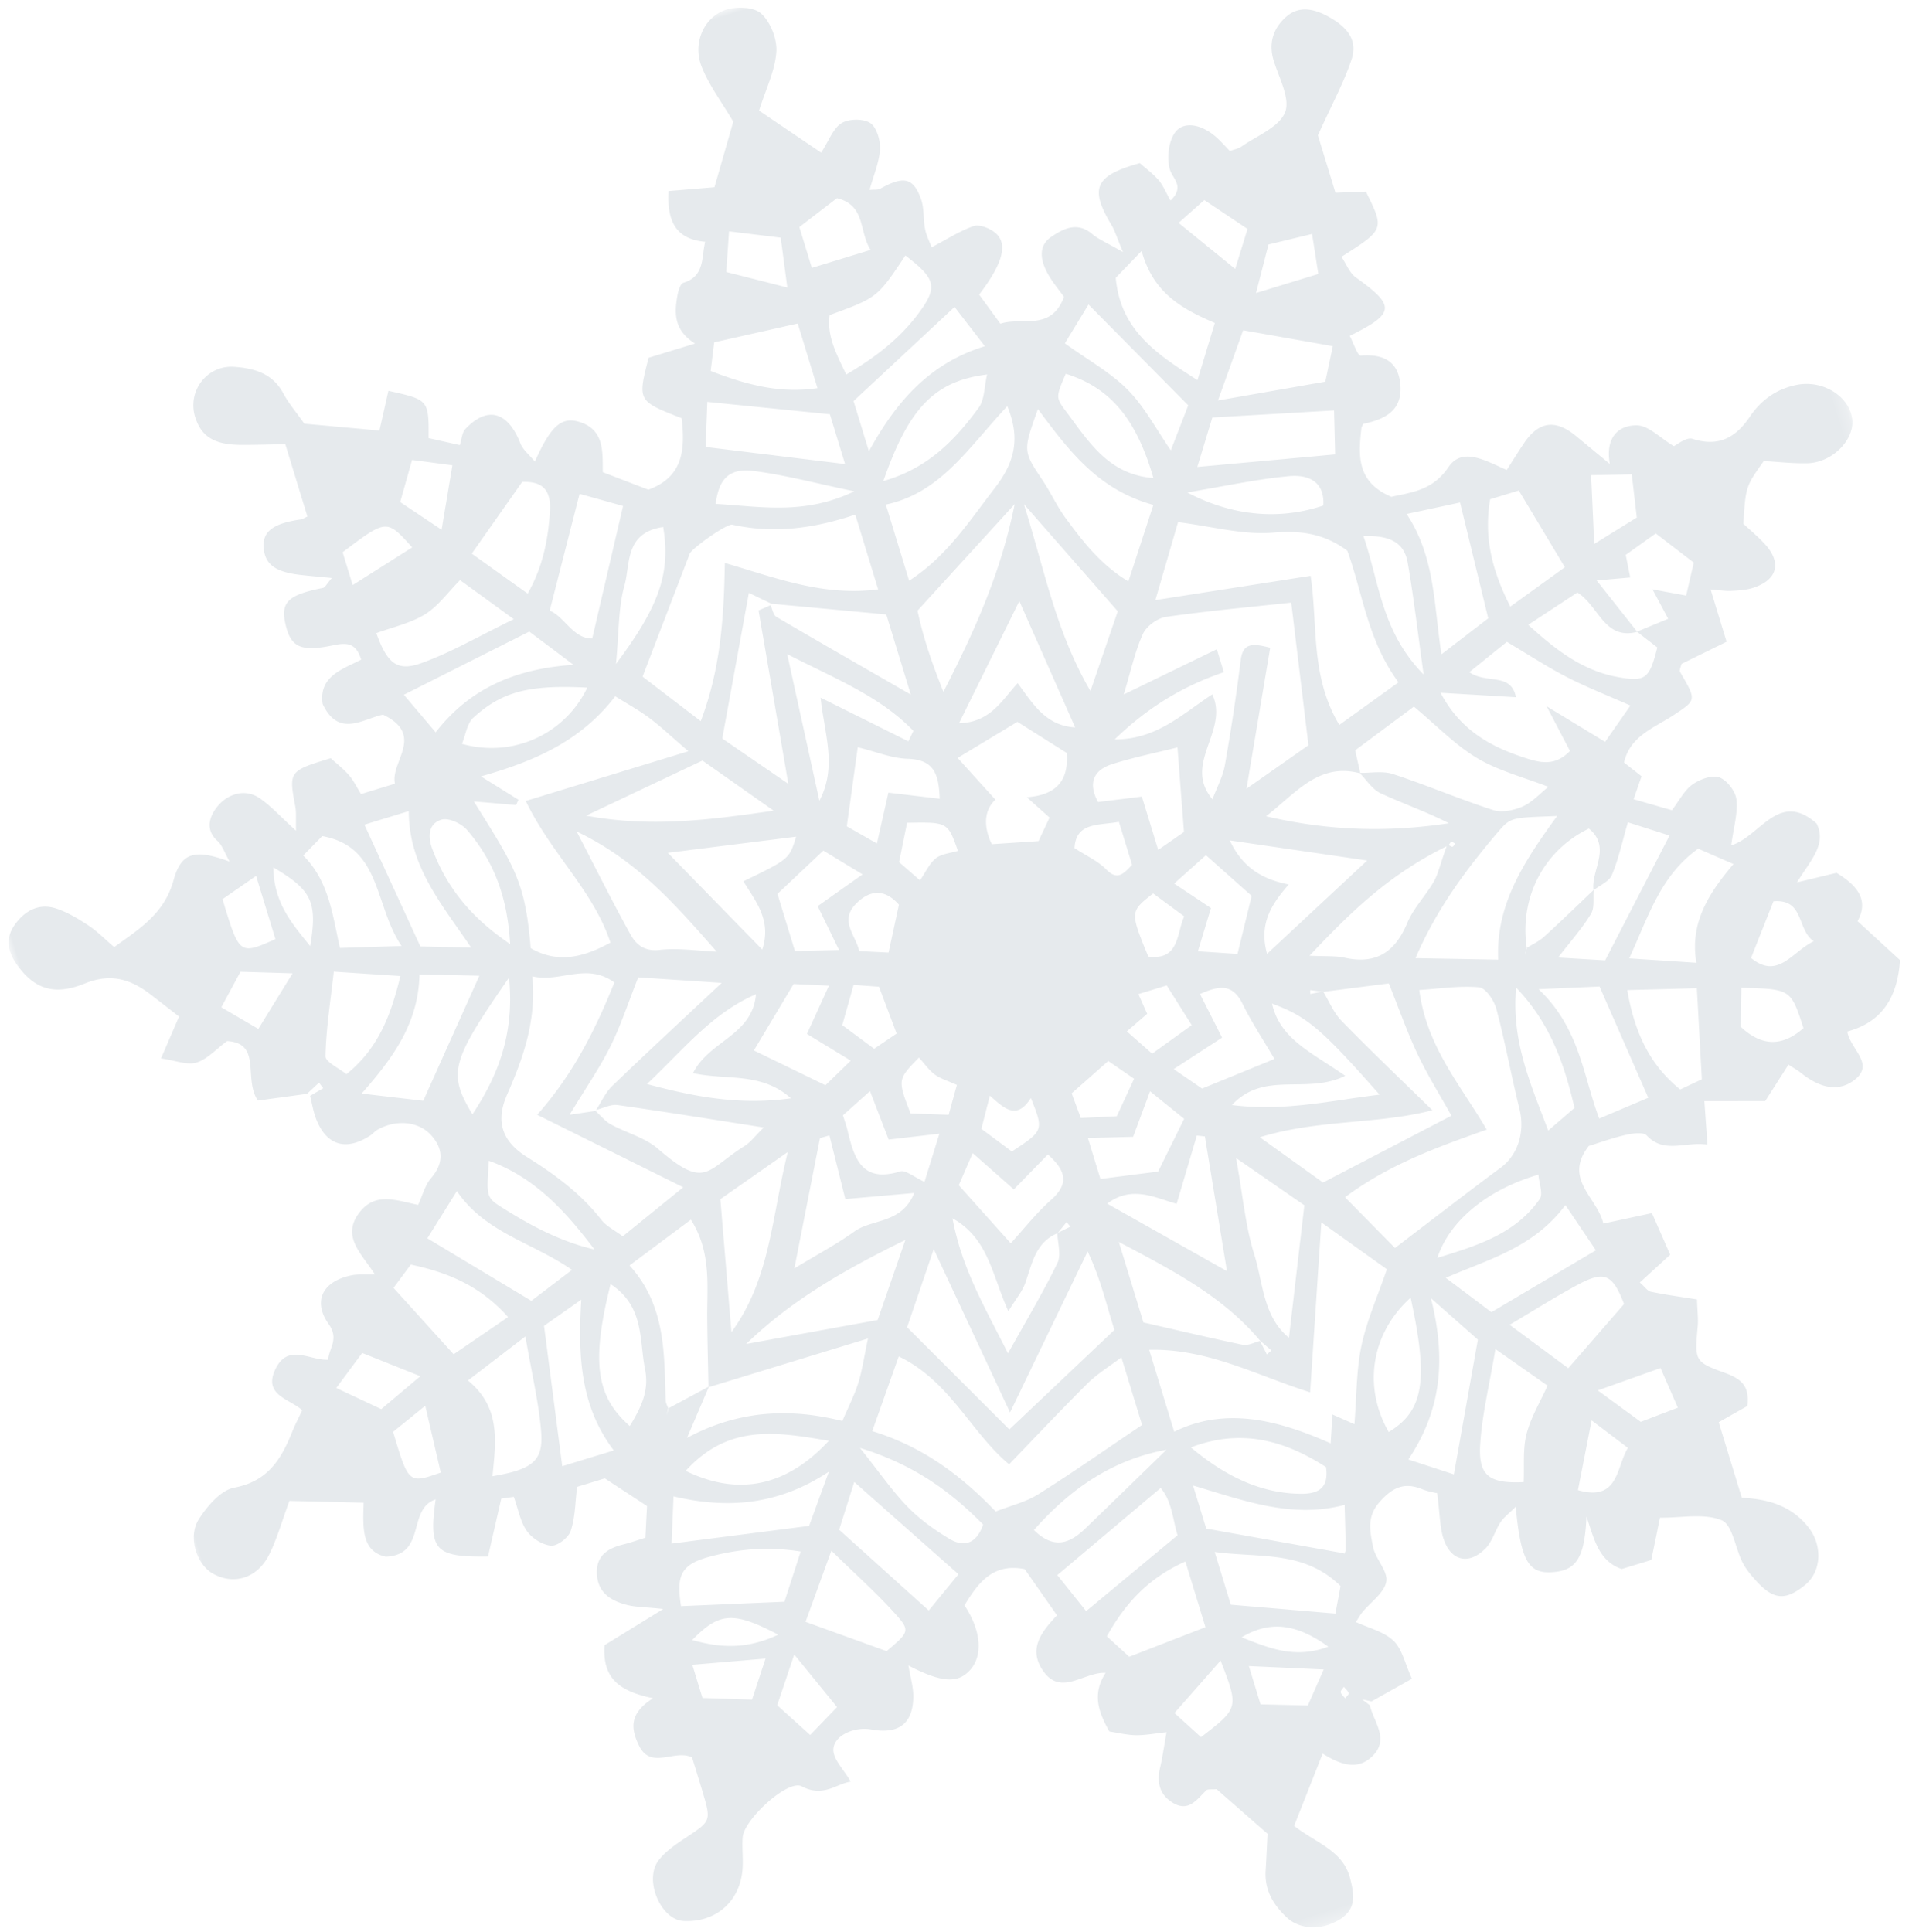 <svg xmlns="http://www.w3.org/2000/svg" xmlns:xlink="http://www.w3.org/1999/xlink" width="169" height="171" viewBox="0 0 169 171">
    <defs>
        <path id="a" d="M0 0h169.777v177.72H0z"/>
    </defs>
    <g fill="none" fill-rule="evenodd" transform="rotate(-17 77.492 69.726)">
        <mask id="b" fill="#fff">
            <use xlink:href="#a"/>
        </mask>
        <path fill="#E6EAED" d="M125.13 89.473c-.09-.085-.177-.233-.272-.24-.097-.006-.204.125-.307.196.09.086.177.23.274.237.096.008.203-.122.305-.193zM93.885 157.97c-.148.13-.397.247-.406.381-.015.203.137.419.218.629.151-.114.423-.223.427-.342.007-.213-.145-.43-.24-.668zm-7.384-6.835c1.963 1.522 3.842 3.227 7.11 3.039-2.013-2.646-4.135-3.776-7.11-3.039zm-39.156-12.218c-3.198-3.167-4.42-3.42-7.417-1.772 2.183 1.4 4.36 2.215 7.417 1.772zM24.459 60.894c-.855 2.986.074 5.12 1.09 7.62 1.757-3.55 1.607-4.669-1.09-7.62zm72.77 18.03c-1.8-.198-3.643-1.104-4.439 1.075.84 1.009 1.663 1.716 2.122 2.61.659 1.285 1.368.834 2.317.295v-3.98zm21.563 68.458c3.16 2.046 3.816-.94 5.324-2.284-.754-1.045-1.512-2.092-2.36-3.265l-2.964 5.55zM79.215 98.765l-1.576 2.59 1.994 2.705c3.246-.953 3.246-.953 2.993-4.035-1.803 1.553-2.532.171-3.41-1.26zm-55.827 11.64l-3.396 1.374c-.03 4.796-.03 4.796 2.983 4.681l.413-6.055zm53.314-13.401c-.69-.61-1.244-.965-1.606-1.461-.39-.537-.6-1.207-.898-1.838-2.382 1.305-2.382 1.305-2.157 4.512l3.192 1.102c.482-.762.898-1.416 1.469-2.315zm13.435 1.889l-3.935 1.793.134 2.32 3.091.787 2.437-2.727-1.727-2.173zM19.012 74.18l4.339-3.82c-1.655-.56-2.86-.969-4.37-1.482l-2.543 2.513c.956 1.036 1.64 1.776 2.574 2.79zm59.863 4.549c.724-.573 1.254-1.203 1.927-1.46.599-.23 1.355-.048 2.043-.053-.112-2.703-.112-2.703-3.574-3.694l-1.697 3.123c.387.618.783 1.253 1.301 2.084zm21.436 9.889l-2.04-2.746c-2.437.946-2.437.946-2.042 5.224 2.543 1.138 2.966-1.212 4.082-2.478zm-23.85-8.375c-.807-1.76-2.091-1.993-3.575-1.208-1.935 1.024-.857 2.69-.991 4.111l2.45.884c.76-1.357 1.371-2.455 2.116-3.787zM44.5 37.399c-1.427-3.067-1.427-3.067-6.014-1.39v3.04l6.014-1.65zm73.284-7.634l3.599 5.363 2.077-3.067-2.909-3.564-2.767 1.268zM72.93 91.094l-.28-4.42-2.103-.812-2.002 3.109 2.09 2.83c.795-.246 1.532-.472 2.295-.707zm56.456 51.892l-.442-3.803-5.892.27 2.826 3.774 3.508-.24zm-90.09-3.743v3.074l4.155 1.416 2.203-3.12-6.359-1.37zM86.378 157.3l3.977 1.319 2.272-2.637-6.249-2.226v3.544zm38.457-123.378l-2.315 3.784h5.77c.18-1.27.337-2.365.506-3.549l-3.96-.235zM50.03 31.49c-1.296-.592-2.306-1.053-3.278-1.495l-2.095 3.258 2.79 3.412c.935-1.871 1.671-3.348 2.583-5.176zm94.63 36.212c1.708-.451 3.023-.8 4.287-1.133l.692-3.784-3.464-.986-1.514 5.903zm8.299 39.316c-1.146-1.444.32-3.831-2.372-4.424l-3.367 4.216c1.717 2.566 3.606.54 5.739.208zm-104.77 33.996l-2.758 3.85 2.024 3.374 2.998-1.668c-.747-1.838-1.426-3.5-2.263-5.556zm-31.874-34.42a7075.77 7075.77 0 0 0 3.264 2.956l4.16-1.776-4.322-3.47-3.102 2.29zm67.812 45.966l-5.263 3.248 1.626 2.727c3.957-1.491 3.957-1.491 3.637-5.975zm9.913-53.15l4.09-1.388-1.088-4.01H94.42l.234 1.896-2.178.96c.573.933 1.03 1.673 1.564 2.541zM78.215 22.213c1.644.998 3.036 1.842 4.769 2.896l.73-4.393-4.208-1.871-1.291 3.368zM19.338 62.27c-.019 5.173-.019 5.173 3.446 4.752v-5.854l-3.446 1.102zm126.29 46.814l-1.065 3.286c1.348 2.33 3.104 2.716 5.28 1.737-.06-3.64-.06-3.64-4.216-5.023zm-60.06-85.003h5.443c-.528-1.866.76-3.9-1.512-5.251-1.212.452-2.524.943-3.931 1.47v3.781zm-2.186 20.014c-3.025-1.66-5.426-3.167-7.986-4.322-2.007-.905-3.157-.24-4.08 1.798 3.66 1.344 7.179 3.268 12.066 2.524zM34.927 86.952c3.571-2.933 5.743-6.155 6.635-10.623-7.08 5.58-7.671 6.492-6.635 10.623zm.19 4.357c-1.051 2.753-1.19 3.015-.262 4.104 2.003 2.35 4.168 4.558 6.903 6.137-1.436-3.914-3.129-7.6-6.641-10.241zm31.16-49.138c-3.417-.525-3.734 2.299-4.781 3.931-1.108 1.727-1.668 3.805-2.762 6.44 5.205-3.797 7-6.314 7.544-10.371zm57.334 77.48c-4.745-.055-8.725 1.614-10.708 4.428 3.633-.006 7.208.012 10.194-2.338.431-.341.346-1.338.514-2.09zm3.227-45.308c.603-3.785 1.165-6.823 1.547-9.883.233-1.864-.895-2.828-3.061-3.386.155 4.362-.954 8.51 1.514 13.27zm-15.302-21.536c3.263 3.234 7.158 4.742 11.185 4.631.777-2.073-.571-3.047-2.15-3.375-2.79-.58-5.653-.808-9.035-1.256zM59.1 125.224c1.063 2.68 1.644 4.543 2.526 6.249.707 1.366 1.677 2.637 2.715 3.781 1.122 1.233 2.274.932 3.205-.357-1.926-3.677-4.308-6.864-8.446-9.673zm41.465-33.296l3.283 1.249 2.703-4.548-2.82-4.627-3.422 1.58 2.482 3.026-2.226 3.32zm27.83 23.007c.284-4.146.106-7.84-1.83-11.7-1.802 4.42-1.26 8.529-.983 12.935l2.812-1.235zm-54.436-14.257l-4.446-.815c-.106-1.485-.207-2.886-.327-4.586l-2.915 1.349c0 .603.021.997-.004 1.389-.154 2.502-.183 4.85 3.381 4.84.524-.001 1.05.854 1.804 1.514l2.507-3.691zm11.044 32.634c-4.809-.553-9.111.792-13.3 3.366 1.197 2.212 2.723 2.051 4.406 1.193 2.969-1.51 5.93-3.038 8.894-4.56zm5.276-27.357l-3.859-1.069v3.79l5.079.87 3.566-3.794-2.174-3.211-2.612 3.414zm-20.736-27.69l4.623-1.524-2.705-3.029-5.006 2.472v5.295l3.76 1.053-.672-4.268zm40.066 48.494c-4.246 1.983-6.362 6.271-5.331 10.803 3.504-.874 4.718-3.333 5.33-10.803zm-5.284-87.142c-1.445 1.723-1.484 1.726-.928 3.259 1.118 3.083 1.939 6.389 5.648 7.836.086-5.522-1.34-8.775-4.72-11.095zM77.05 65.85l-2.975 6.412c.732.775 1.4 1.486 2.105 2.233l2.287-4.008 4.188 1.843c.53-2.021.598-3.445-1.68-4.21-1.329-.448-2.484-1.414-3.925-2.27zm-2.786 39.692l2.899 6.263c1.424-.84 2.93-1.896 4.574-2.652 1.99-.914 1.925-2.153.87-3.907l-3.788 2.074-2.544-4.135-2.011 2.357zm-31.74-32.026c1.014-4.12.741-7.514-.7-10.786-.301-.68-1.231-1.515-1.878-1.522-1.279-.012-1.623 1.144-1.546 2.295.236 3.56 1.461 6.714 4.125 10.013zm57.852 26.346l-4.91 1.411 1.9 2.384 6.892-.634c-.458-1.929-.982-3.68-1.27-5.47-.316-1.948-1.418-2.195-3.35-1.954l.738 4.263zm-13.245 33.884c2.337 3.6 4.944 5.75 8.035 6.748 1.477.476 2.595.344 2.895-1.588-2.828-3.344-6.193-5.485-10.93-5.16zm-44.905-28.843c-3.665 6.094-4.135 9.14-2.045 12.509 1.642-1.441 2.587-2.634 2.765-4.442.255-2.598 1.58-5.316-.72-8.067zm43.88-60.924c4.114.082 7.147-1.633 9.967-3.739.707-.527.999-1.61 1.574-2.596-4.62-.81-7.499.81-11.541 6.335zm-20.54 49.646l2.779-1.426c-1.146-1.288-2.04-2.297-3.017-3.397l3.112-3.514-2.953-1.055-5.08 4.597 5.158 4.795zm9.808-65.768l-1.04 2.335c2.673 2.092 5.271 3.717 8.599 4.215v-5.982l-7.56-.568zm34.441 78.426c-3.801.612-6.686-2.569-10.352-.46 4.316 1.935 8.5 2.177 12.771 2.944-3.213-7.09-4.132-8.507-6.75-10.493-.243 3.244 2.132 5.185 4.331 8.009zM50.488 88.905c3.95 2.48 7.46 4.229 11.82 4.937-1.84-3.036-5.032-3.184-7.64-4.67 2.226-2.346 5.993-1.63 7.373-5.047-4.21.466-7.44 2.74-11.553 4.78zm66.032-43.087l9.576 1.187 1.55-2.811-7.178-3.667-3.948 5.29zm-72.766 76.836c3.838 3.57 8.174 3.905 12.896 1.161-4.112-2.053-8.005-4.078-12.896-1.16zm11.751-87.951l-6.124 4.765 3.702 4.833c1.982-1.89 3.13-4.038 4.017-6.409.685-1.834.072-2.745-1.595-3.19zm-5.513 103.835l6.105 4.58c2.43-1.046 2.555-1.104 1.672-2.995-1.039-2.223-2.323-4.329-3.748-6.939l-4.029 5.354zM99.827 82.32l2.645-.851 1.64-7.33c-2.016-.102-3.982-.297-5.946-.274-1.756.022-2.567.966-2.194 2.842l3.855.674v4.94zm-56.2-27.001c3.994 2.554 9.014 1.814 12.068-1.518-4.792-1.736-7.284-1.898-10.433-.397-.68.323-1.077 1.237-1.635 1.915zM32.409 73.38l-5.527-2.096c-1.056 2.45-2.133 4.642-2.89 6.94-.161.493.837 1.367 1.305 2.07 3.536-1.422 5.408-4.068 7.112-6.915zm-8.655 26.222l3.37 7.178 5.572-1.742c-1.587-3.463-4.07-5.402-6.877-6.96l-2.065 1.524zm59.958 43.66c-3.63.452-6.21 2.024-8.585 4.302l1.367 2.31 7.218-.534v-6.078zm43.801-10.44c-.193-2.775-.748-3.353-3.34-2.846-2.175.426-4.317 1.02-6.885 1.639 1.429 1.931 2.701 3.653 3.841 5.196 2.3-1.437 4.276-2.67 6.384-3.99zM41.7 53.662c4.044-2.847 8.42-3.32 13.42-2.147-1.198-1.645-2.103-2.885-2.887-3.96l-12.253 2.103 1.72 4.004zm-1.022 74.785l12.098 2.06 3.08-4.078c-5.123 1.518-9.508.573-13.793-1.93l-1.385 3.948zm96.328-67.223c-1.547 3.083-1.68 6.11-1.07 9.61l5.636-1.92c-.673-2.71-1.272-5.114-1.913-7.69h-2.653zM64.603 97.976l-.87-.014-5.54 10.366c2.327-.592 4.23-.956 6.045-1.574 1.842-.626 4.166.604 6.06-1.706l-5.996-1.27.3-5.802zM81.486 66.66c.233-.25.465-.503.698-.754-1.955-3.832-5.277-6.443-8.7-9.768l-1.067 13.25c2.413-2.436 2.148-5.547 2.77-8.699 2.265 2.147 4.282 4.06 6.3 5.971zm54.424 39.666c-.488 3.85-.008 6.941 1.91 9.783l2.094-.301 1.936-7.838-5.94-1.644zM33.279 59.636l1.586 11.759 4.268 1.408c-1.382-4.494-3.175-8.506-1.747-13.167h-4.107zm78.035 67.69c-.292 5.825-2.183 9.891-6.087 13.069 1.411.992 2.578 1.811 3.471 2.44l5.517-10.783-2.901-4.726zm2.563-81.864l-5.835-11.118-3.006 2.675c1.542 2.033 3.124 3.653 4.128 5.575.987 1.891 1.39 4.09 2.073 6.227a4337.17 4337.17 0 0 1 2.64-3.36zm-27.549 95.552l11.026 5.66c-.138.14.146-.016.216-.239.376-1.214.698-2.445 1.088-3.846-4.855-.172-8.456-3.007-12.33-5.562v3.987zM33.284 70.87c-1.285-4.16.885-8.916-3.875-11.359l-2.108 1.154c1.533 2.856.928 5.851.714 8.774l5.27 1.431zm17.96-24.765c-1.522-2.018-2.54-3.37-3.54-4.699-1.342.721-2.52 1.641-3.847 1.989-1.468.385-3.074.247-4.609.336.13 2.792.735 3.8 2.966 3.704 2.828-.122 5.632-.8 9.03-1.33zm91.22 59.696c.451-3.392 2.596-5.414 5.7-7.394l-2.59-2.216c-3.921 1.317-5.944 4.435-8.679 7.502l5.57 2.108zM92.246 64.565c.75 2.099 1.25 4.325 3.722 5.235L94.512 57.66l-8.27 8.78c2.688.748 4.248-.855 6.004-1.876zm2.82 86.988c.326-.628.785-1.503 1.148-2.199-2.173-3.996-6.159-4.472-9.776-6.143v4.882l8.627 3.46zm-43.662-19.094c-2.725-1.32-5.272-1.83-7.847-1.918-2.656-.09-3.311.74-3.701 3.446l8.869 2.302 2.679-3.83zm62.523-101.274l-2.886 1.604c-.974 4.626 1.573 7.598 4.27 10.777l2.95-4.389c-2.44-2.061-4.445-4.137-4.334-7.992zm-78.413 75.527l-2.09 12.353h4.77c-1.664-4.562-.65-8.787 1.15-13.607-1.774.582-2.922.957-3.83 1.254zM96.64 31.083c-3.848 1.877-7.463 3.638-10.987 5.355v4.647c3.625-3.53 7.448-5.887 12.537-5.892l-1.55-4.11zM63.726 80.507c1.585-2.26.667-4.297.174-6.267 4.46-.697 4.46-.697 5.613-2.414l-11.276-1.953 5.489 10.634zm51.73 52.799c-1.428 2.871-2.843 5.213-3.776 7.732-.96 2.584-.178 3.52 2.727 4.256.481-1.352.764-2.805 1.484-3.99.79-1.302 1.984-2.356 3.032-3.554l-3.467-4.444zM109.9 95.19c1.278.464 2.173.66 2.938 1.09 2.496 1.404 4.412.8 6.192-1.339.904-1.088 2.237-1.808 3.291-2.789.576-.534.971-1.265 2.02-2.675-5.738.936-9.892 3.13-14.44 5.713zm-15.155 24.568l1.619-11.978-.658-.283-3.476 5.26c-1.667-1.065-3.29-2.755-5.872-1.812l8.387 8.813zm-42.59-6.279l11.755 1.374 4.416-6.059c-6.213.99-11.345 2.223-16.17 4.685zm-18.493-6.353l-6.005 2.243c2.128 3.18.74 5.958-.398 8.738 3.592.468 4.723.016 5.28-2.549.544-2.514.7-5.113 1.123-8.432zm52.19-78.59c-.787 1.71-.435 3.474-.13 5.464 2.828-.674 5.354-1.607 7.584-3.222 2.466-1.789 2.51-2.523.503-5.324-3.464 2.842-3.464 2.842-7.956 3.083zM52.279 64.609c5.118 2.662 10.153 3.532 16.007 4.434-1.934-2.49-3.418-4.398-4.73-6.085l-11.277 1.651zm8.371 33.694l-6.93 2.249-2.503 11.544c4.675-3.502 6.373-8.696 9.433-13.793zm36.756-48.734c.05 6.138-.602 11.56.798 17.545l4.378-6.046-5.176-11.499zm19.839 39.058l-11.114-5.261c.391 2.712 1.825 4.174 3.853 5.258-2.064 1.282-3.557 2.594-3.631 5.31l10.892-5.307zm-1.173 41.449c3.51-.853 6.901-1.675 10.446-2.535l-1.408-4.618c-3.781 2.775-7.782 2.59-12.013 3.062l2.975 4.09zm-51.9 8.39c-2.189-3.573-4.228-6.905-6.435-10.51l-2.515 3.655 5.496 9.156 3.453-2.3zm19.56 2.37c-.01-1.397.408-3.049-.212-4.438l-11.001 4.7 1.507 3.796 9.706-4.058zm42.358-91.168l-10.488-2.554-2.55 3.798 11.993 2.505 1.045-3.749zm-71.588-3.352c1.091.84 1.248 2.989 2.883 3.453 2.06-3.555 3.99-6.883 6.04-10.417l-3.368-2.156-5.555 9.12zm28.803-4.766V36.94L73.25 32.72l-1.308 3.775 11.36 5.054zM31.623 93.047l-3.722 3.235 7.186 7.984 4.244-1.567c-2.666-3.38-6.394-5.378-7.708-9.652zm28.193-13.54c-2.22-4.917-4.356-9.788-8.746-13.797.694 3.771 1.223 6.965 1.898 10.126.213.998.742 1.797 2.062 2.042 1.64.303 3.194 1.065 4.786 1.629zm68.608 24.447c2.498 4.384 1.52 8.568 1.787 12.52 1.804-.19 3.445-.36 4.693-.49l-1.249-10.677-5.231-1.353zm-29.978 6.467c-.402 3.373-.973 5.99-.955 8.603.02 2.649-.875 5.498.779 7.978 1.612-3.686 3.17-7.245 4.734-10.816l-4.558-5.765zm31.11-50.11c1.307 4.449-.072 8.436-.683 12.778l4.889-1.835.612-10.534-4.819-.408zM26.085 82.325l5.028 2.208c2.668-3.053 5.212-5.96 7.99-9.135l-5.038-1.663c-1.33 4.06-4.323 6.34-7.98 8.59zm59.558-26.491c-.186 2.14-.176 4.392.095 7.541 4.5-4.633 8.044-8.784 10.89-14.046l-10.985 6.505zm5.58 11.997l-5.995 1.508c.826 1.757 1.426 3.037 2.119 4.514-1.238.583-1.732 1.987-1.455 3.676l4.03.947 1.545-1.71-1.404-2.31c2.677.618 4.03-.445 4.53-2.716l-3.37-3.909zm17.125-14.844c-4.348-2.755-5.783-6.89-7.294-11.098-2.368 3.168-2.346 3.162-1.445 6.156.377 1.253.543 2.575.976 3.804.848 2.398 1.733 4.802 3.666 6.968l4.097-5.83zm17.422 47.422c1.241-4.816 4.823-7.694 8.709-10.639-3.838-1.002-3.924-1.126-5.36-.211-3.73 2.377-7.282 4.994-10.31 8.584l6.96 2.266zm-27.232-59.56c-4.297 2.452-7.868 5.628-12.83 5.183v7.051c3.87-1.107 6.661-3.516 9.647-5.625 2.142-1.516 3.5-3.318 3.183-6.61zm-32.323 75.38l6.011 11.299 11.474-5.709c-.039-2.202.163-4.625-.24-7.334l-10.736 11.622-2.232-15.798-4.277 5.92zM82.862 46.09c-3.817.113-7.396-.473-10.674-2.329-.427-.242-4.037.95-4.356 1.357L60.66 54.3l3.771 5.278c3.037-3.914 4.643-8.17 6.133-12.77C74.4 49.313 78 52.204 82.862 53.011V46.09zM40.395 88.667c4.078-2.488 7.127-5.687 9.963-9.203-1.853-2.454-4.583-1.364-6.789-2.64-.786 3.86-2.893 6.676-5.208 9.37-1.668 1.942-1.637 3.812.077 5.784 1.905 2.19 3.622 4.487 4.672 7.242.255.672.849 1.215 1.386 1.953l6.39-2.587-10.49-9.919zm28.553 45.454c1.439-.112 2.795-.02 4.034-.355 3.492-.946 6.936-2.07 10.597-3.182v-6.26c-1.315.483-2.478.774-3.51 1.317-2.881 1.516-5.71 3.137-8.765 4.83-2.404-3.651-2.832-8.556-6.551-11.988-1.419 1.915-2.79 3.767-4.177 5.637 3.862 2.62 6.332 5.967 8.372 10.001zm37.107-73.024c4.67.666 9.048 1.29 13.768 1.961-.616 4.257-2.642 8.453-1.429 13.366l6.115-2.074c-1.546-4.377-.713-8.503-.928-12.464-1.48-2.022-3.366-2.927-5.814-3.453-2.598-.56-4.987-2.099-7.774-3.349l-3.938 6.013zm3.518 61.049c3.947-1.46 7.474-2.802 11.03-4.063 1.788-.633 2.995-2.398 3.107-4.5.16-3.015.52-6.022.63-9.038.03-.782-.36-2.065-.9-2.287-1.604-.658-3.378-.903-5.134-1.322-.853 4.982 1.038 9.114 2.093 13.565-4.78.204-9.21.439-13.747 2.057l2.92 5.588zm-3.84-42.71c.711-.926 1.47-1.662 1.926-2.555 1.42-2.787 2.777-5.61 4.052-8.467.637-1.43 1.423-1.177 2.83-.312l-5.654 11.32 6.37-2.077 2.233-12.52c-3.532-.673-7.235-1.45-10.967-2.032-.755-.116-1.885.272-2.387.834-1.107 1.238-1.925 2.736-3.206 4.642l9.053-1.423v2.126c-3.83.117-7.353 1.014-10.977 2.862 3.548 1.1 6.324-.383 9.427-1.285.496 3.559-4.33 5.086-2.7 8.888zM47.552 61.805h15.057c-1.08-1.704-1.706-2.817-2.457-3.839-.692-.942-1.516-1.785-2.313-2.706-4.11 2.92-8.515 3.405-13.445 3.305l2.57 2.947-.335.389c-1.087-.438-2.175-.873-3.485-1.4 1.773 6.618 2.273 8.13 1.016 13.895 1.865 1.995 4.168 2.159 6.896 1.593-.105-4.871-2.723-9.039-3.504-14.184zm52.413 72.816l1.61 1.393c.932-2.352 1.555-4.524 2.62-6.45 1.102-1.992 2.634-3.746 4.14-5.827l-4.337-5.664-5.347 14.096c-4.147-2.856-7.51-6.352-12.527-7.763v7.581c4.975-.813 9.074 1.676 12.943 5.032l.898-2.398zm10.139-36.02l-1.035-.48-.095.326 1.153.127c.257.993.341 2.074.8 2.962 1.675 3.25 3.475 6.438 5.375 9.917-5.05-.217-9.802-2.178-15.306-2.181l4.177 5.472 12.601-2.337c-.435-2.027-.977-4.043-1.276-6.095-.317-2.173-.401-4.38-.6-6.723l-5.794-.988zm8.76-17.595c.944.31 2.03.42 2.806.968 2.568 1.812 4.978 3.85 7.556 5.646.66.461 1.74.555 2.584.455.917-.11 1.782-.643 2.682-.995-1.847-1.459-3.81-2.646-5.285-4.275-1.535-1.696-2.597-3.821-4.024-6l-6.102 2.18-.158 2.087c-3.2-1.995-5.82-.082-9.092 1.19 5.065 2.94 10.01 4.54 15.295 5.323-1.604-1.56-3.385-2.849-5.009-4.312-.606-.546-.846-1.5-1.253-2.267zm-70.954 35.11l-3.192 3.784c5.107-1.018 9.504.133 13.589 2.589.83-.983 1.653-1.827 2.316-2.783.647-.932 1.127-1.98 1.992-3.537H47.847c.57-2 1.12-4.007 1.716-6 .808-2.704 2.026-5.35 1.135-8.645l-6.383 2.288c2.033 4.315.662 8.323-.431 12.356-.066.244.007.525.017.789l-.333.517.299-.55 4.043-.809zm-2.474-26.266c.308.514.533 1.108.94 1.527 1.097 1.126 2.553 2 3.363 3.289 2.984 4.75 3.495 3.069 7.402 2.012.599-.162 1.132-.565 2.11-1.07-4.102-1.99-7.925-3.879-11.79-5.682-.553-.259-1.298-.106-1.955-.144.66-.547 1.248-1.237 1.994-1.616 3.797-1.93 7.635-3.778 11.933-5.888l-6.924-2.629c-1.497 1.874-2.706 3.608-4.144 5.126-1.455 1.537-3.137 2.86-5.224 4.73l2.295.345zM73.34 51.567c.058.386-.024.902.197 1.141 3.01 3.281 6.063 6.525 9.365 10.055v-7.415l-9.453-3.886-1.623-1.498-6.023 11.642 4.419 5.544L72.19 51.7l1.15-.133zm22.398 74.959l.229 1.314.493-.213-.705-1.116c-1.996-4.712-5.545-8.183-9.408-12.022v7.449c2.608 1.498 5.2 3.023 7.836 4.467.416.227 1.032.09 1.555.121zm38.327-47.875l-6.264-2.326c.722 3.782 2.951 5.981 5.715 7.87 1.196.818 2.263 1.215 3.732.403l-.82-4.385c1.302 1.46 2.602 2.921 4.031 4.525l3.084-2.418c-1.73-1.498-3.267-2.71-4.661-4.07-1.393-1.357-2.64-2.861-4.152-4.52l-3.964 1.593c1.152 1.475 3.53 1.077 3.3 3.328zm-52.673 33.51c-2.123.205-2.948 1.92-4.028 3.383-.468.632-1.18 1.083-2.159 1.952-.462-3.48.215-6.654-2.326-9.314-.53 4.546.477 8.53 1.201 12.874 2.447-2.358 4.584-4.285 6.534-6.385.538-.578.522-1.672.761-2.53l1.278-.203-.217-.483-1.044.707zm47.056-11.997c.603-.165 1.244-.245 1.8-.507 1.82-.858 3.611-1.781 5.414-2.68-.274.668-.373 1.528-.856 1.961-1.103.989-2.393 1.766-3.908 2.843l3.909 1.457 8.68-8.9-3.182-2.201c-.968 1.479-1.73 2.855-2.717 4.045-.401.484-1.29.562-1.958.825.315-1.797 2.665-3.149 1.21-5.348-4.406.685-7.7 4.066-8.354 8.542l-.343.519.305-.556zm19.967-27.11l2.692 1.397 1.497-2.593-2.464-3.453-3.096 1.037-.204 2.033-2.919-.62c.768 1.965 1.44 3.685 2.11 5.404-3.026-.13-2.586-3.21-4.053-4.883l-4.996 1.461c1.722 2.923 3.47 5.332 6.26 6.76 2.208 1.128 2.607.936 4.08-1.5-.442-.627-.88-1.245-1.317-1.863l2.98-.284-.57-2.896zM21.451 80.935l-4.335-.701c-.675-2.277 1.855-4.739-1.063-5.834-1.151.404-2.152 1.027-3.152 1.025-.857-.001-1.713-.717-2.892-1.267l2.612-3.077c-.611-.866-1.216-1.727-1.824-2.584-1.296-1.825-2.805-2.876-5.306-2.653-2.947.263-4.377-.878-5.209-3.216-.488-1.373-.417-2.638.814-3.578 1.243-.949 2.647-1.221 3.976-.254.846.614 1.573 1.427 2.243 2.24.574.694.994 1.516 1.612 2.487 2.618-.899 5.106-1.527 6.753-4.122 1.389-2.19 2.633-2.098 5.234-.127-.2-.879-.2-1.567-.502-2.071-.877-1.464.233-2.512 1.036-3.005 1.075-.658 2.645-.756 3.633.47.771.96 1.299 2.114 2.25 3.711.282-1.008.506-1.53.566-2.07.35-3.145.383-3.183 4.249-3.172.337.57.79 1.207 1.104 1.907.259.573.35 1.221.536 1.912h3.14c.135-1.962 3.849-3.31.778-6.15-1.763-.181-4.362.857-4.838-2.467.369-2.466 2.584-2.424 4.41-2.76.002-1.625-.836-1.832-2.067-1.945-2.936-.273-3.601-.98-3.414-3.142.163-1.88 1.035-2.287 4.104-1.972.192.021.414-.24 1.006-.608-.983-.41-1.724-.714-2.462-1.027-2.204-.934-2.902-1.9-2.491-3.439.346-1.296 1.483-1.673 3.867-1.294.125.019.262-.032.609-.08v-6.696c-1.086-.311-2.43-.67-3.756-1.081-2.247-.697-3.145-1.71-3.173-3.509-.038-2.422 2.337-4.156 4.616-3.275 1.635.632 3.067 1.534 3.456 3.498.203 1.018.63 1.992 1 3.128l6.18 2.523 1.788-3.131c3.184 1.804 3.184 1.804 2.18 5.047l2.46 1.396c.318-.457.504-1.003.88-1.216 2.482-1.413 4.063-.384 4.294 2.654.044.594.447 1.16.754 1.904 2.203-2.544 3.374-3.127 4.715-2.261 2.03 1.311 1.27 3.165.761 4.914 1.147.896 2.286 1.788 3.401 2.658 3.313-.165 4.18-2.508 4.67-5.189-3.288-2.602-3.288-2.602-1.23-5.972h4.298c-1.441-1.666-.974-3.073-.292-4.44.199-.398.58-1.01.875-1.008 1.976.012 2.17-1.645 2.908-2.905-2.33-.945-2.756-2.622-1.783-5.242 1.23.265 2.43.526 3.98.862l3.29-5.062c-.469-1.955-1.11-3.697-1.254-5.479-.17-2.13 1.337-4.016 3.37-4.182 1.012-.082 2.56.445 3.028 1.21.587.954.716 2.592.31 3.655-.59 1.55-1.833 2.85-2.984 4.526l4.169 5.167c.963-.808 1.626-1.735 2.477-1.966.73-.198 1.962.159 2.44.722.44.518.424 1.729.156 2.47-.386 1.068-1.182 1.988-1.936 3.183.396.08.685.226.932.173 2.308-.494 3.075-.101 3.184 1.906.05.875-.337 1.767-.432 2.662-.062.569.049 1.156.081 1.722 1.533-.288 2.81-.66 4.099-.707.532-.019 1.246.547 1.605 1.043.926 1.278-.029 2.836-2.905 4.898l1.044 3.015c1.984-.058 4.079 1.998 6.08-.624-.235-.711-.6-1.54-.78-2.41-.256-1.244-.135-2.567 1.244-2.999 1.21-.377 2.607-.656 3.546.81.385.603.973 1.076 2.145 2.334-.151-1.51-.14-2.051-.267-2.557-.928-3.719-.162-4.643 3.996-4.54.355.584.833 1.22 1.15 1.93.244.553.29 1.194.478 2.034 1.632-.837.704-1.812.75-2.715.05-1.013.592-2.296 1.36-2.905 1.052-.832 2.534-.028 3.438 1.498.262.444.475.917.754 1.46.368-.02.761.036 1.1-.074 1.58-.517 3.652-.658 4.564-1.754.81-.972.412-3.022.387-4.595-.027-1.692.794-2.843 2.192-3.478 1.357-.616 2.527.005 3.55 1.046 1.238 1.258 1.986 2.7.895 4.24-1.258 1.776-2.846 3.32-4.823 5.568v5.317l2.606.688c.602 3.68.602 3.68-3.756 4.89.219.716.26 1.564.683 2.118 2.626 3.44 2.428 4.054-2.032 4.791.133.684.15 1.895.416 1.953 2.068.452 3.097 1.555 2.567 3.662-.532 2.108-2.227 2.343-4.064 2.19-.09-.008-.197.165-.295.254-.957 2.227-1.876 4.451.738 6.642 1.74.12 3.616.566 5.607-1.038 1.712-1.38 3.325.445 4.852 1.753.813-.69 1.473-1.268 2.152-1.819 1.816-1.475 3.288-1.236 4.586.728l2.146 3.247c.298-2.43 1.793-3.049 3.296-2.564.98.315 1.63 1.658 2.583 2.714.297-.032 1.295-.46 1.769-.133 2 1.385 3.695 1.014 5.437-.397 1.385-1.123 2.992-1.662 4.801-1.472 2.262.237 4.047 2.187 3.823 4.176-.21 1.877-2.759 3.337-4.946 2.735-1.259-.346-2.463-.884-3.652-1.32-2.195 1.692-2.195 1.692-3.354 4.783.413.717.925 1.482 1.312 2.306.941 2.016.103 3.332-2.154 3.368-.642.01-1.297-.155-1.928-.311-.482-.12-.936-.351-1.702-.65v4.84l-4.391.707c-.112.21-.374.468-.329.655.671 2.85.663 2.787-1.69 3.483-1.947.576-4.198.622-5.4 2.723.376.54.753 1.082 1.13 1.62l-1.268 1.736 2.954 1.92c.902-.642 1.578-1.366 2.402-1.641.756-.252 1.9-.323 2.457.087.58.428 1.02 1.597.884 2.322-.225 1.193-.963 2.29-1.63 3.745 2.694.004 5.45-3.472 7.798.362.332 2.046-1.48 2.958-3.19 4.476l3.6.215c1.359 1.532 2.105 3.097.529 4.635l2.586 4.396c-1.223 3.23-3.256 4.781-6.314 4.68-.21 1.608 1.568 3.5-.715 4.309-1.822.644-3.25-.49-4.286-2.02-.199-.295-.452-.552-.834-1.011-.982.839-1.863 1.59-2.91 2.482-1.682-.51-3.473-1.056-5.154-1.568l-.866 3.761c-1.784-.86-3.904-.308-4.9-2.343-.191-.39-1.111-.545-1.711-.59-1.188-.09-2.388-.026-3.463-.026-3.06 2.144-.62 4.546-.782 6.95 1.495.126 2.782.235 4.385.372l.467 3.994-3.29 1.565c.309.488.431.924.707 1.075 1.21.66 2.467 1.237 3.695 1.84-.278 1.032-.383 1.667-.617 2.25-1.137 2.822-1.247 2.946.98 4.615 1.244.933 1.916 1.737 1.138 3.462-.849.187-1.837.407-2.84.63v6.992c2.163.773 3.98 1.936 4.87 4.207.747 1.907-.012 4.102-1.786 4.82-2.077.84-3.067.438-4.056-1.702-.273-.59-.536-1.213-.644-1.848-.24-1.403.127-3.438-.675-4.096-1.296-1.067-3.333-1.235-5.152-1.813l-1.828 3.354h-2.743c-1.794-1.304-1.543-3.384-1.624-5.342-1.237 3.474-2.27 4.364-4.503 3.768-1.89-.506-2.183-1.841-1.23-6.437-.724.386-1.272.574-1.69.919-.684.565-1.187 1.408-1.938 1.819-1.796.98-3.217.23-3.31-1.776-.053-1.14.335-2.298.638-4.147-.088-.053-.693-.342-1.2-.751-1.35-1.091-2.52-.854-3.947.037-1.46.91-1.537 2.278-1.67 3.602-.11 1.091.646 2.448.221 3.278-.463.904-1.85 1.332-2.825 1.978-.212.14-.393.322-.797.658.936.847 2.118 1.531 2.7 2.557.52.919.379 2.213.577 3.697l-4.004.873-.746-.417.49.68.006.4c.028 1.414.644 3.035-1.009 3.949-1.66.92-2.974-.006-4.23-1.458l-4.288 5.38c1.435 2.056 3.5 3.338 3.382 5.897-.066 1.416-.228 2.673-1.795 3.163-1.77.554-3.73-.055-4.55-1.45-.832-1.417-1.22-2.922-.61-4.55.37-.983.72-1.974 1.12-3.077l-3.16-5.097c-.43-.085-.74-.256-.915-.165-1.045.543-2.068 1.409-3.165.161-.912-1.036-.804-2.153-.136-3.3.454-.779.833-1.602 1.453-2.812-1.08-.21-1.902-.294-2.67-.543-.742-.24-1.426-.652-2.148-.995-.425-1.908-.522-3.624 1.198-5.065-1.838-.66-4.41.87-5.251-1.81-.707-2.255.914-3.35 2.623-4.32l-1.54-4.748c-2.546-1.368-4.314-.023-6.035 1.507.76 2.552.287 4.712-1.177 5.609-1.397.855-2.753.367-5.127-1.966-.136 1.028-.128 1.932-.387 2.751-.729 2.303-2.223 2.839-4.43 1.695-1.305-.675-3.303-.467-3.71.717-.282.821.36 1.96.639 3.176-1.259-.201-2.732.662-4.276-.872-.973-.965-5.724 1.304-6.307 2.773-.337.851-.492 1.773-.814 2.631-1.028 2.739-3.675 3.936-6.391 2.927-1.863-.692-2.282-4.475-.541-5.748.818-.598 1.875-.924 2.869-1.22 2.617-.778 2.63-.744 2.653-3.47.009-1.061.001-2.123.001-3.177-1.268-1.188-3.827.024-4.192-2.4-.231-1.528-.087-2.942 2.42-3.62-2.522-1.39-3.845-2.893-2.728-5.749l5.904-1.543c-1.51-.642-2.306-.876-2.99-1.296-1.183-.728-2.085-1.697-1.752-3.26.344-1.618 1.499-2.026 2.979-1.943.655.037 1.315.006 2.095.006l.956-2.644-2.857-3.433h-2.566c-.579 1.292-.956 2.553-1.682 3.567-.366.51-1.51.947-2.038.74-.713-.275-1.428-1.12-1.678-1.875-.316-.952-.163-2.058-.22-3.226l-1.107-.17-2.62 4.555c-4.54-1.318-4.868-2.072-2.954-6.194-2.69.081-2.195 4.488-5.718 3.559-1.893-1.094-1.198-2.99-.463-5.14-2.071-.69-4.141-1.377-6.238-2.073-1.202 1.576-2.046 2.916-3.12 4.037-1.618 1.686-3.775 1.667-5.239.14-1.153-1.202-1.202-3.78.236-4.991 1.047-.883 2.592-1.87 3.796-1.736 2.992.335 4.705-1.185 6.332-3.203.414-.514.88-.987 1.422-1.588-.757-1.293-2.953-2.289-1.197-4.18 1.744-1.878 3.095.155 4.699.575.372-.965 1.485-1.457.967-3.015-.801-2.412.674-3.813 3.283-3.518.478.054.943.247 1.92.514-.608-2.134-1.849-4.063.24-5.598 1.905-1.4 3.43-.142 5.218.837.602-.667 1.084-1.486 1.799-1.937 1.489-.942 1.784-2.197 1.104-3.632-.738-1.56-2.63-2.254-4.426-1.84-.255.059-.482.225-.733.296-2.506.723-4.027-.339-4.162-2.93-.036-.66.063-1.325.1-1.987l1.304-.304-.213-.58-1.306.636z" mask="url(#b)"/>
    </g>
</svg>
